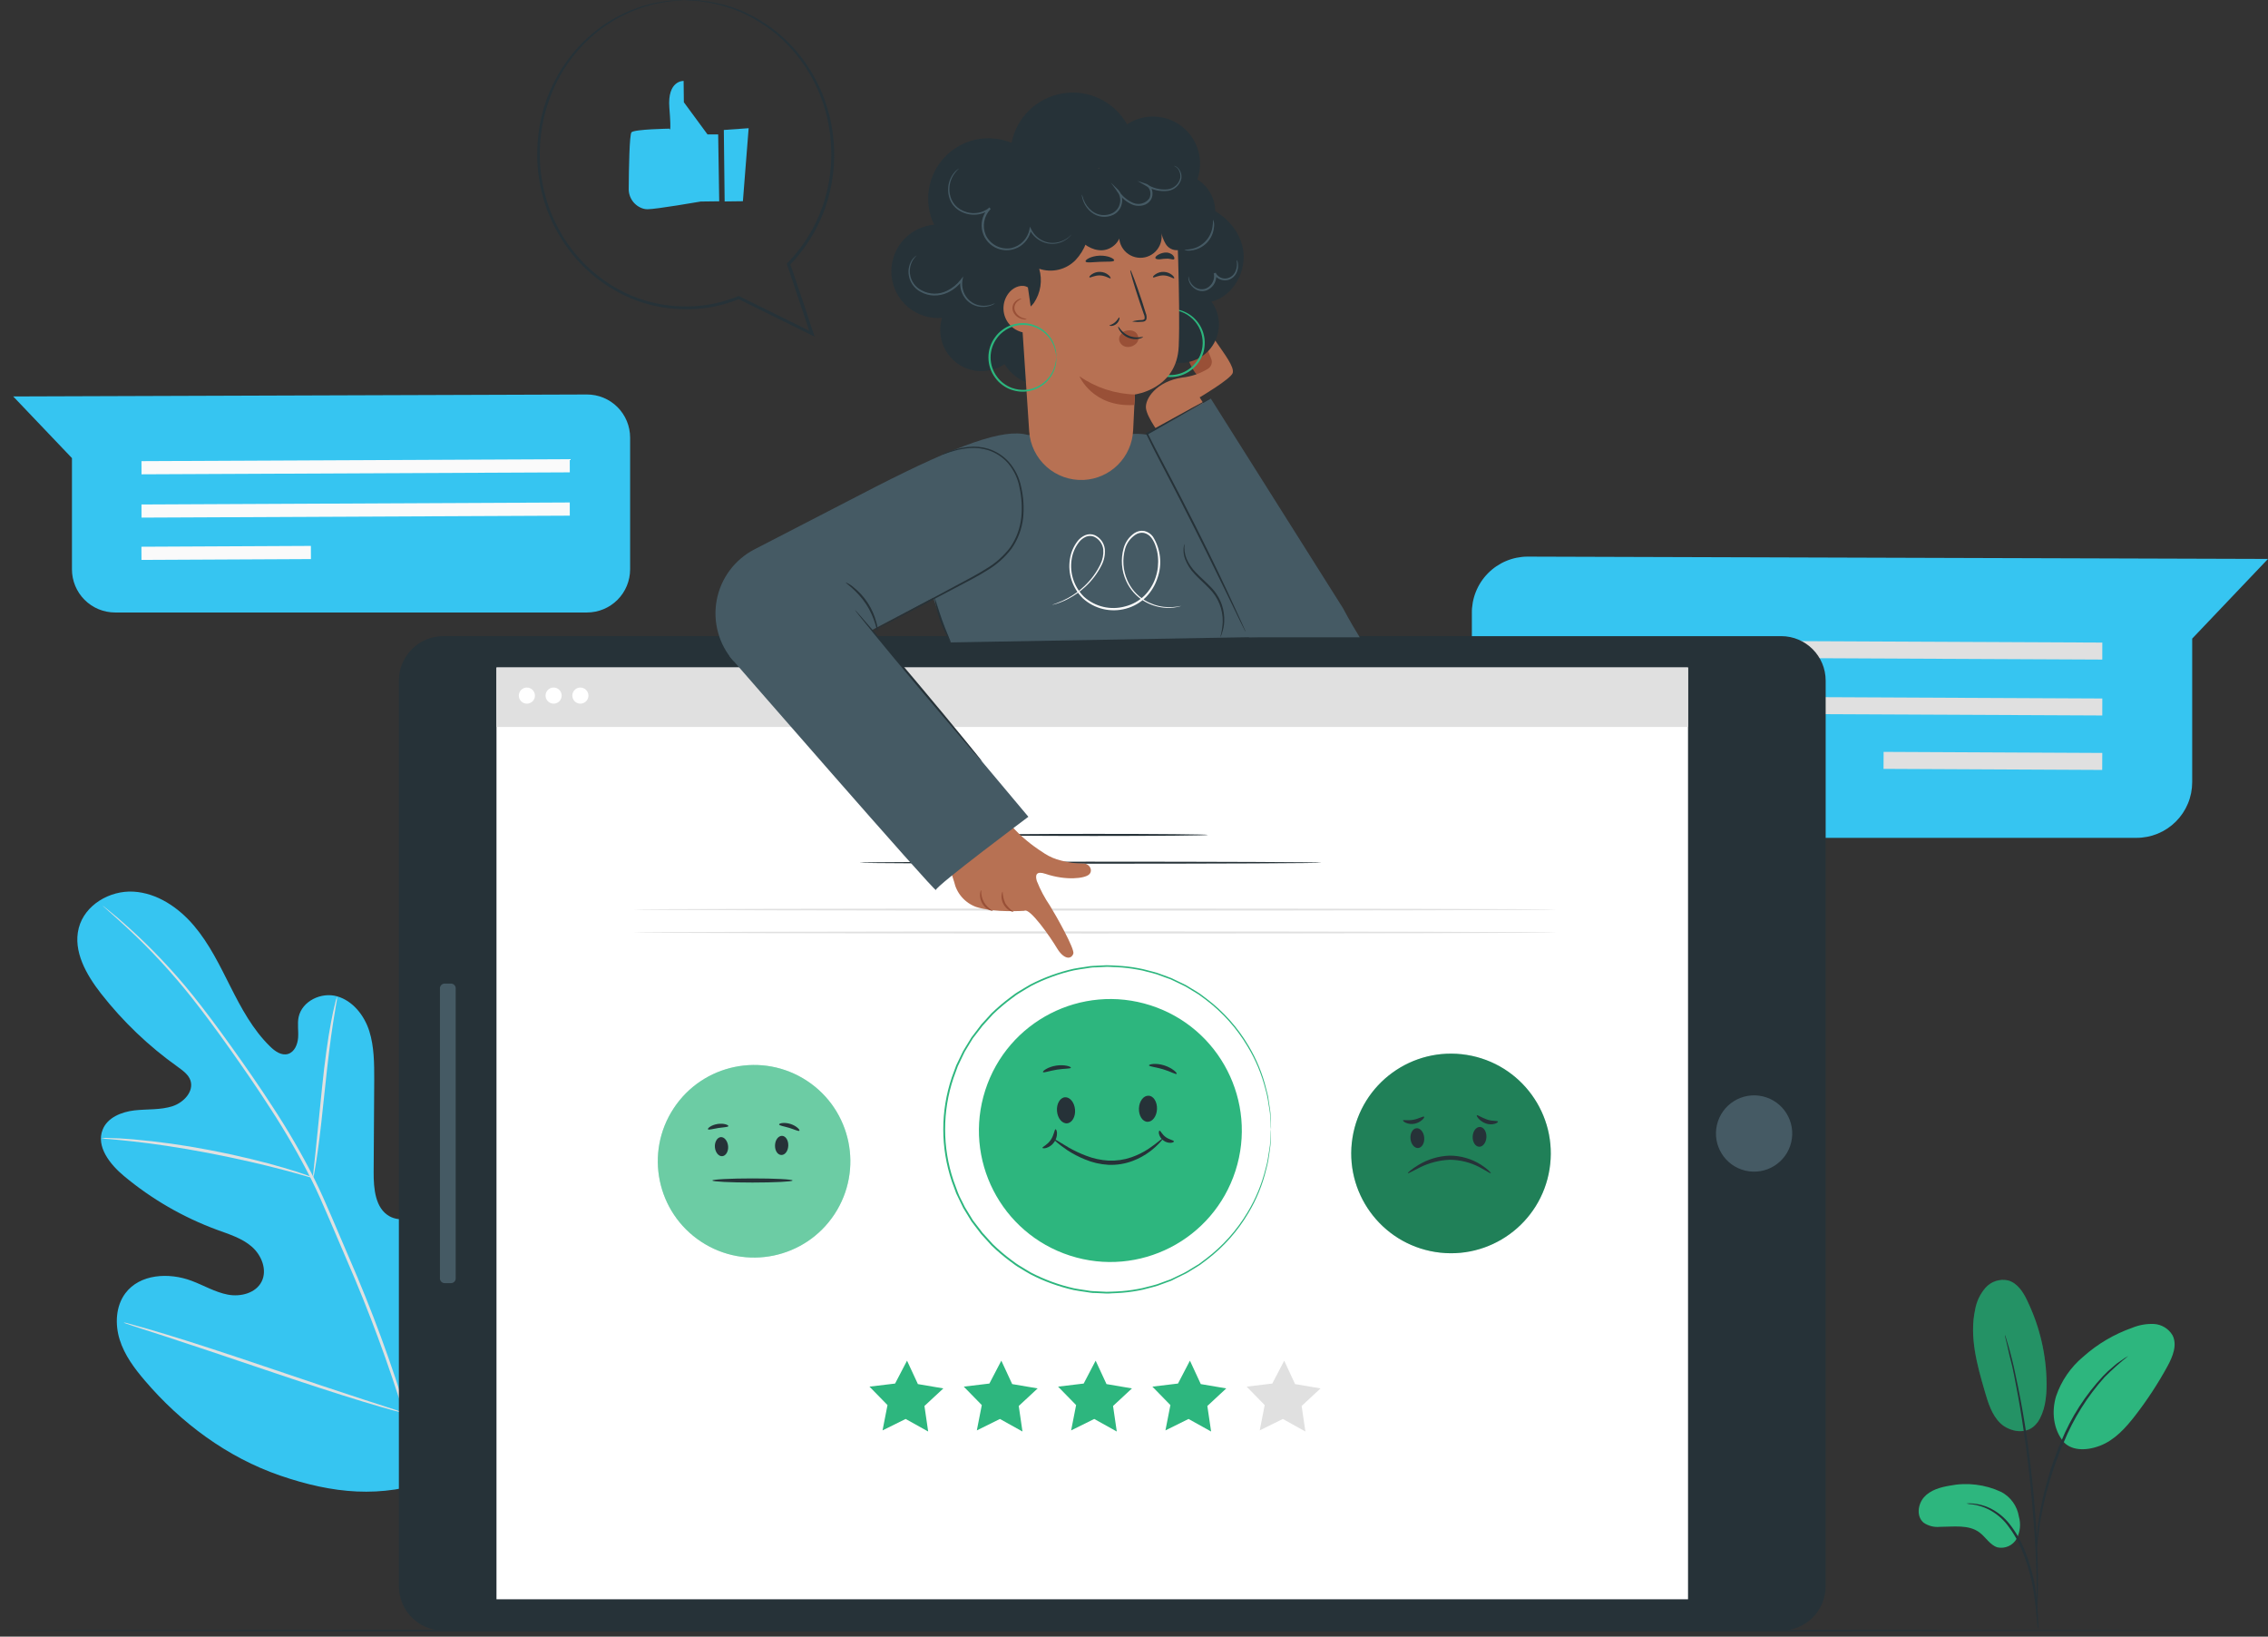 <svg width="280" height="202" viewBox="0 0 280 202" fill="none" xmlns="http://www.w3.org/2000/svg">
<rect x="0" y="0" width="280" height="202" fill="#333333" stroke="none"/>
<path d="M181.711 75.72V96.688C181.743 98.487 182.481 100.201 183.767 101.46C185.054 102.719 186.784 103.42 188.583 103.412H263.755C264.658 103.414 265.553 103.238 266.388 102.894C267.223 102.549 267.982 102.044 268.622 101.406C269.261 100.768 269.769 100.011 270.115 99.177C270.462 98.343 270.64 97.448 270.641 96.545V78.821L280 68.986L188.593 68.701C187.678 68.704 186.774 68.889 185.931 69.244C185.088 69.6 184.325 70.119 183.685 70.772C183.045 71.425 182.54 72.199 182.202 73.048C181.863 73.898 181.696 74.806 181.711 75.72Z" fill="#36C5F1"/>
<path d="M259.541 81.408L191.303 81.089L191.313 78.992L259.546 79.311L259.541 81.408Z" fill="#E0E0E0"/>
<path d="M259.541 88.308L191.303 87.99L191.313 85.892L259.546 86.211L259.541 88.308Z" fill="#E0E0E0"/>
<path d="M232.544 92.801L232.534 94.898L259.531 95.03L259.542 92.933L232.544 92.801Z" fill="#E0E0E0"/>
<path d="M53.534 182.612C64.049 175.264 66.431 161.63 66.018 149.37C65.946 147.325 66.17 145.166 65.2 143.373C64.23 141.581 61.956 140.349 60.121 141.214C58.604 141.928 57.943 143.697 57.091 145.157C55.956 147.107 54.293 148.696 52.293 149.741C50.99 150.416 49.378 150.83 48.094 150.122C46.325 149.147 46.12 146.707 46.13 144.672L46.201 133.296C46.201 131.261 46.201 129.183 45.588 127.252C44.974 125.321 43.557 123.528 41.621 122.972C39.686 122.415 37.294 123.543 36.866 125.535C36.695 126.363 36.866 127.223 36.804 128.07C36.742 128.916 36.357 129.848 35.553 130.086C34.75 130.324 33.927 129.749 33.318 129.135C31.216 127.081 29.794 124.437 28.463 121.802C27.131 119.167 25.838 116.476 23.931 114.236C22.024 111.996 19.389 110.217 16.474 110.051C13.559 109.884 10.453 111.687 9.721 114.55C8.989 117.413 10.672 120.328 12.474 122.634C15.175 126.086 18.361 129.13 21.933 131.67C22.575 132.145 23.27 132.621 23.517 133.368C23.954 134.728 22.67 136.074 21.334 136.521C19.817 137.025 18.167 136.868 16.578 137.053C14.99 137.239 13.25 137.942 12.674 139.431C11.837 141.509 13.578 143.711 15.29 145.138C18.719 148 22.615 150.252 26.808 151.796C28.301 152.342 29.88 152.823 31.088 153.874C32.296 154.925 33.023 156.756 32.296 158.187C31.568 159.618 29.694 160.089 28.125 159.79C26.556 159.49 25.158 158.648 23.66 158.087C20.863 157.031 17.254 157.222 15.461 159.642C14.286 161.231 14.182 163.447 14.776 165.349C15.371 167.251 16.578 168.873 17.863 170.376C22.342 175.635 28.082 179.887 34.569 182.117C41.056 184.348 47.067 184.971 53.515 182.621" fill="#36C5F1"/>
<path d="M53.691 191.695C53.121 186.012 52.006 180.397 50.362 174.927C48.329 168.249 45.912 161.695 43.124 155.296C42.398 153.587 41.678 151.903 40.965 150.245C40.251 148.59 39.538 146.949 38.753 145.385C37.23 142.388 35.543 139.478 33.698 136.668C31.953 133.971 30.203 131.475 28.543 129.154C26.883 126.833 25.295 124.708 23.788 122.824C21.386 119.844 18.751 117.059 15.908 114.497C14.904 113.589 14.1 112.909 13.53 112.457L12.888 111.939C12.82 111.878 12.747 111.824 12.669 111.777C12.729 111.846 12.794 111.909 12.864 111.967L13.468 112.509C14.001 112.985 14.79 113.675 15.774 114.597C18.573 117.195 21.172 119.999 23.55 122.986C25.062 124.888 26.636 127.005 28.282 129.33C29.927 131.655 31.668 134.152 33.399 136.849C35.23 139.654 36.907 142.558 38.42 145.547C39.205 147.102 39.904 148.728 40.618 150.388L42.777 155.433C45.558 161.821 47.979 168.359 50.029 175.017C51.679 180.464 52.815 186.054 53.42 191.714" fill="#E0E0E0"/>
<path d="M38.649 145.371C38.749 145.091 38.816 144.8 38.848 144.505C38.958 143.944 39.081 143.121 39.224 142.127C39.514 140.101 39.814 137.291 40.137 134.19C40.461 131.09 40.798 128.288 41.117 126.272C41.274 125.264 41.407 124.451 41.507 123.894C41.578 123.606 41.616 123.311 41.621 123.015C41.505 123.288 41.418 123.573 41.364 123.866C41.221 124.417 41.045 125.231 40.855 126.244C40.47 128.255 40.085 131.061 39.766 134.171L38.962 142.113C38.863 143.064 38.772 143.873 38.706 144.519C38.658 144.8 38.638 145.086 38.649 145.371Z" fill="#E0E0E0"/>
<path d="M12.488 140.472C12.83 140.549 13.179 140.591 13.53 140.596C14.2 140.658 15.175 140.739 16.383 140.877C18.761 141.138 22.09 141.609 25.695 142.303C29.299 142.998 32.557 143.754 34.887 144.372C36.052 144.676 36.994 144.943 37.645 145.128C37.977 145.241 38.317 145.324 38.663 145.375C38.359 145.217 38.04 145.086 37.712 144.986C37.07 144.762 36.143 144.453 34.977 144.115C32.661 143.43 29.413 142.622 25.785 141.932C22.693 141.336 19.572 140.899 16.435 140.625C15.232 140.52 14.253 140.477 13.582 140.468C13.218 140.434 12.852 140.435 12.488 140.472Z" fill="#E0E0E0"/>
<path d="M50.048 174.446C50.12 174.348 50.179 174.241 50.224 174.128C50.348 173.871 50.495 173.557 50.671 173.177C51.056 172.349 51.584 171.146 52.212 169.643C53.477 166.647 55.089 162.453 56.806 157.802C58.523 153.151 60.097 148.942 61.295 145.913L62.722 142.341C62.874 141.951 62.998 141.628 63.102 141.39C63.158 141.28 63.195 141.161 63.212 141.038C63.14 141.138 63.081 141.247 63.036 141.362C62.912 141.614 62.765 141.928 62.589 142.313C62.204 143.14 61.676 144.343 61.048 145.846C59.783 148.842 58.171 153.037 56.454 157.692C54.737 162.348 53.163 166.547 51.965 169.581C51.375 171.051 50.895 172.259 50.538 173.153C50.386 173.543 50.262 173.866 50.158 174.128C50.106 174.228 50.069 174.335 50.048 174.446Z" fill="#E0E0E0"/>
<path d="M15.265 163.242C15.375 163.301 15.492 163.348 15.612 163.38L16.62 163.723L20.344 164.926C23.488 165.948 27.81 167.403 32.59 169.02C37.369 170.637 41.711 172.059 44.878 173.015C46.457 173.491 47.732 173.866 48.635 174.104L49.667 174.375C49.786 174.413 49.909 174.436 50.033 174.446C49.924 174.384 49.807 174.336 49.686 174.304L48.678 173.966L44.954 172.758C41.811 171.74 37.483 170.28 32.709 168.664C27.934 167.047 23.587 165.625 20.42 164.669C18.841 164.193 17.567 163.818 16.663 163.58L15.646 163.299C15.523 163.261 15.394 163.241 15.265 163.242Z" fill="#E0E0E0"/>
<path d="M77.792 54.02V70.27C77.792 71.682 77.231 73.036 76.233 74.035C75.236 75.034 73.882 75.595 72.47 75.597H14.205C12.793 75.595 11.439 75.034 10.441 74.035C9.444 73.036 8.883 71.682 8.883 70.27V56.541L1.631 48.932L72.456 48.69C73.157 48.688 73.851 48.824 74.499 49.091C75.147 49.358 75.736 49.751 76.231 50.246C76.727 50.742 77.12 51.33 77.388 51.978C77.656 52.626 77.793 53.32 77.792 54.02Z" fill="#36C5F1"/>
<path d="M17.473 58.543L70.345 58.3L70.341 56.674L17.468 56.917L17.473 58.543Z" fill="#FAFAFA"/>
<path d="M17.473 63.888L70.345 63.646L70.341 62.019L17.468 62.267L17.473 63.888Z" fill="#FAFAFA"/>
<path d="M38.38 67.379L17.46 67.481L17.468 69.107L38.388 69.005L38.38 67.379Z" fill="#FAFAFA"/>
<path d="M49.244 84.009L49.244 195.766C49.244 198.799 51.703 201.259 54.736 201.259H219.898C222.932 201.259 225.391 198.799 225.391 195.766V84.009C225.391 80.976 222.932 78.517 219.898 78.517L54.736 78.517C51.703 78.517 49.244 80.976 49.244 84.009Z" fill="#263238"/>
<path d="M61.294 82.388L61.294 197.392H208.399V82.388L61.294 82.388Z" fill="white"/>
<path d="M221.138 140.982C221.733 138.451 220.164 135.916 217.633 135.321C215.101 134.726 212.567 136.296 211.972 138.827C211.377 141.358 212.946 143.892 215.478 144.487C218.009 145.082 220.543 143.513 221.138 140.982Z" fill="#455A64"/>
<path d="M54.314 121.983V157.792C54.314 158.113 54.574 158.372 54.894 158.372H55.679C55.999 158.372 56.259 158.113 56.259 157.792V121.983C56.259 121.662 55.999 121.402 55.679 121.402H54.894C54.574 121.402 54.314 121.662 54.314 121.983Z" fill="#455A64"/>
<path d="M103.024 149.865C106.632 144.382 105.112 137.012 99.63 133.404C94.147 129.796 86.777 131.315 83.169 136.798C79.561 142.28 81.08 149.65 86.563 153.258C92.046 156.867 99.415 155.347 103.024 149.865Z" fill="#2DB67E"/>
<path opacity="0.3" d="M103.024 149.865C106.632 144.382 105.112 137.012 99.63 133.404C94.147 129.796 86.777 131.315 83.169 136.798C79.561 142.28 81.08 149.65 86.563 153.258C92.046 156.867 99.415 155.347 103.024 149.865Z" fill="white"/>
<path d="M88.977 140.349C89.424 140.311 89.833 140.824 89.89 141.462C89.948 142.099 89.619 142.665 89.168 142.703C88.716 142.741 88.312 142.227 88.259 141.595C88.207 140.962 88.545 140.387 88.977 140.349Z" fill="#263238"/>
<path d="M96.548 140.192C96.101 140.192 95.711 140.667 95.682 141.343C95.654 142.018 96.001 142.536 96.453 142.555C96.904 142.574 97.294 142.08 97.318 141.409C97.342 140.739 97 140.211 96.548 140.192Z" fill="#263238"/>
<path d="M97.846 145.704C97.846 145.841 95.629 145.956 92.9 145.956C90.17 145.956 87.949 145.841 87.949 145.704C87.949 145.566 90.165 145.447 92.9 145.447C95.634 145.447 97.846 145.556 97.846 145.704Z" fill="#263238"/>
<path d="M89.927 138.984C89.899 139.127 89.333 139.122 88.672 139.226C88.011 139.331 87.474 139.502 87.402 139.379C87.331 139.255 87.83 138.846 88.596 138.727C89.362 138.608 89.927 138.851 89.927 138.984Z" fill="#263238"/>
<path d="M98.692 139.559C98.607 139.674 98.093 139.407 97.432 139.207C96.771 139.008 96.201 138.936 96.186 138.789C96.172 138.642 96.819 138.485 97.58 138.722C98.341 138.96 98.783 139.46 98.692 139.559Z" fill="#263238"/>
<path d="M191.301 144.302C192.371 137.584 187.792 131.271 181.075 130.201C174.357 129.131 168.044 133.709 166.974 140.427C165.904 147.145 170.482 153.458 177.2 154.528C183.918 155.598 190.231 151.02 191.301 144.302Z" fill="#2DB67E"/>
<path opacity="0.3" d="M191.301 144.302C192.371 137.584 187.792 131.271 181.075 130.201C174.357 129.131 168.044 133.709 166.974 140.427C165.904 147.145 170.482 153.458 177.2 154.528C183.918 155.598 190.231 151.02 191.301 144.302Z" fill="black"/>
<path d="M174.877 139.255C175.353 139.217 175.771 139.731 175.828 140.406C175.885 141.081 175.552 141.657 175.086 141.695C174.62 141.733 174.192 141.219 174.135 140.544C174.078 139.869 174.411 139.293 174.877 139.255Z" fill="#263238"/>
<path d="M182.709 139.093C182.234 139.093 181.839 139.607 181.811 140.282C181.782 140.958 182.144 141.519 182.61 141.538C183.076 141.557 183.48 141.024 183.508 140.349C183.537 139.674 183.18 139.112 182.709 139.093Z" fill="#263238"/>
<path d="M184.055 144.8C184.003 144.867 183.49 144.5 182.629 144.049C181.497 143.458 180.239 143.148 178.962 143.145C177.684 143.202 176.432 143.526 175.286 144.096C174.392 144.534 173.859 144.867 173.817 144.8C173.774 144.733 174.24 144.324 175.12 143.782C176.279 143.081 177.598 142.687 178.953 142.636C180.315 142.633 181.65 143.013 182.805 143.735C183.656 144.277 184.089 144.753 184.055 144.8Z" fill="#263238"/>
<path d="M175.819 137.838C175.862 137.89 175.781 138.047 175.576 138.223C175.308 138.465 174.98 138.629 174.625 138.699C174.265 138.767 173.892 138.726 173.555 138.58C173.303 138.466 173.189 138.332 173.218 138.271C173.246 138.209 173.86 138.332 174.535 138.199C175.21 138.066 175.729 137.724 175.819 137.838Z" fill="#263238"/>
<path d="M184.935 138.437C184.935 138.499 184.821 138.618 184.545 138.703C184.182 138.806 183.797 138.793 183.442 138.665C183.093 138.543 182.781 138.335 182.533 138.061C182.353 137.852 182.286 137.686 182.334 137.638C182.381 137.59 182.938 137.952 183.603 138.185C184.269 138.418 184.887 138.294 184.935 138.437Z" fill="#263238"/>
<path d="M155.521 176.548L158.375 175.136L161.161 176.686L160.695 173.533L163.03 171.365L159.887 170.832L158.546 167.941L157.072 170.766L153.909 171.146L156.135 173.424L155.521 176.548Z" fill="#E0E0E0"/>
<path d="M143.881 176.548L146.734 175.136L149.521 176.686L149.055 173.533L151.39 171.365L148.246 170.832L146.905 167.941L145.431 170.766L142.269 171.146L144.494 173.424L143.881 176.548Z" fill="#2DB67E"/>
<path d="M132.239 176.548L135.092 175.136L137.874 176.686L137.413 173.533L139.748 171.365L136.605 170.832L135.264 167.941L133.789 170.766L130.627 171.146L132.853 173.424L132.239 176.548Z" fill="#2DB67E"/>
<path d="M120.597 176.548L123.45 175.136L126.232 176.686L125.771 173.533L128.106 171.365L124.962 170.832L123.621 167.941L122.147 170.766L118.984 171.146L121.21 173.424L120.597 176.548Z" fill="#2DB67E"/>
<path d="M108.955 176.548L111.808 175.136L114.59 176.686L114.129 173.533L116.464 171.365L113.321 170.832L111.979 167.941L110.505 170.766L107.343 171.146L109.568 173.424L108.955 176.548Z" fill="#2DB67E"/>
<path d="M163.165 106.475C163.165 106.546 150.391 106.603 134.631 106.603C118.871 106.603 106.098 106.546 106.098 106.475C106.098 106.403 118.866 106.351 134.631 106.351C150.396 106.351 163.165 106.408 163.165 106.475Z" fill="#263238"/>
<path d="M149.135 103.051C149.135 103.122 142.829 103.179 135.049 103.179C127.269 103.179 120.958 103.122 120.958 103.051C120.958 102.979 127.264 102.922 135.049 102.922C142.834 102.922 149.135 102.979 149.135 103.051Z" fill="#263238"/>
<path d="M152.527 144.511C155.275 135.982 150.589 126.839 142.059 124.091C133.53 121.342 124.387 126.029 121.639 134.559C118.89 143.088 123.577 152.231 132.106 154.979C140.636 157.728 149.778 153.041 152.527 144.511Z" fill="#2DB67E"/>
<path d="M131.473 135.432C132.086 135.384 132.643 136.059 132.719 136.949C132.795 137.838 132.352 138.594 131.739 138.646C131.125 138.699 130.564 138.019 130.493 137.134C130.422 136.25 130.859 135.484 131.473 135.432Z" fill="#263238"/>
<path d="M141.788 135.241C141.175 135.213 140.642 135.917 140.609 136.806C140.576 137.695 141.042 138.437 141.655 138.461C142.269 138.485 142.801 137.786 142.839 136.896C142.878 136.007 142.407 135.241 141.788 135.241Z" fill="#263238"/>
<path d="M143.556 140.544C143.585 140.572 143.452 140.739 143.19 141.019C142.818 141.421 142.41 141.788 141.973 142.118C141.317 142.609 140.595 143.004 139.828 143.292C138.878 143.649 137.865 143.811 136.851 143.768C135.844 143.714 134.855 143.486 133.926 143.093C133.173 142.788 132.452 142.411 131.772 141.966C130.621 141.195 130.012 140.596 130.046 140.539C130.079 140.482 130.788 140.967 131.948 141.642C132.632 142.032 133.346 142.367 134.083 142.646C134.973 142.992 135.912 143.196 136.865 143.25C137.814 143.29 138.763 143.153 139.662 142.845C140.4 142.589 141.104 142.244 141.759 141.818C142.31 141.438 142.757 141.119 143.048 140.867C143.338 140.615 143.533 140.52 143.556 140.544Z" fill="#263238"/>
<path d="M132.205 131.784C132.177 131.927 131.402 131.874 130.479 132.022C129.557 132.169 128.834 132.45 128.762 132.321C128.691 132.193 129.376 131.679 130.403 131.522C131.43 131.366 132.253 131.651 132.205 131.784Z" fill="#263238"/>
<path d="M145.269 132.54C145.179 132.654 144.494 132.245 143.571 131.969C142.649 131.694 141.854 131.637 141.85 131.494C141.845 131.351 142.701 131.171 143.723 131.494C144.746 131.817 145.359 132.44 145.269 132.54Z" fill="#263238"/>
<path d="M130.313 139.379C130.374 139.379 130.479 139.536 130.493 139.854C130.501 140.257 130.377 140.651 130.141 140.977C129.911 141.31 129.576 141.557 129.19 141.68C128.895 141.766 128.715 141.723 128.691 141.68C128.691 141.538 129.29 141.328 129.718 140.701C130.146 140.073 130.17 139.402 130.313 139.379Z" fill="#263238"/>
<path d="M144.931 140.872C144.931 140.934 144.808 141.034 144.556 141.053C144.224 141.068 143.898 140.967 143.633 140.767C143.362 140.572 143.169 140.287 143.086 139.964C143.034 139.716 143.086 139.559 143.153 139.555C143.296 139.555 143.457 140.03 143.933 140.358C144.408 140.686 144.898 140.729 144.931 140.872Z" fill="#263238"/>
<path d="M156.91 139.379C156.91 139.379 156.91 139.269 156.882 139.05L156.82 138.099C156.82 137.89 156.796 137.652 156.782 137.396C156.768 137.139 156.696 136.858 156.654 136.554C156.611 136.249 156.554 135.921 156.497 135.574C156.428 135.202 156.341 134.834 156.235 134.471C155.764 132.586 155.01 130.784 154 129.126C152.681 126.913 150.949 124.976 148.897 123.419L148.027 122.777C147.723 122.577 147.404 122.392 147.076 122.197C146.748 122.002 146.443 121.788 146.096 121.631L145.055 121.131L144.527 120.879L143.97 120.68L142.839 120.266C142.458 120.137 142.054 120.057 141.659 119.952C141.261 119.833 140.856 119.741 140.446 119.676C139.609 119.52 138.762 119.421 137.912 119.381C137.479 119.381 137.041 119.324 136.604 119.334L135.277 119.4C135.054 119.4 134.83 119.4 134.607 119.443L133.936 119.548C133.494 119.619 133.037 119.671 132.59 119.767C131.682 119.967 130.789 120.229 129.918 120.551C129.021 120.874 128.147 121.257 127.302 121.697C126.879 121.93 126.475 122.197 126.056 122.444C125.852 122.577 125.633 122.686 125.438 122.834L124.848 123.276C124.049 123.87 123.29 124.515 122.575 125.207L121.557 126.329L121.3 126.615L121.067 126.919L120.592 127.532L120.116 128.146L119.712 128.807L119.308 129.473L119.108 129.806L118.937 130.153L118.257 131.579L117.715 133.063C116.336 137.165 116.336 141.606 117.715 145.708C117.9 146.184 118.081 146.697 118.262 147.192C118.442 147.687 118.713 148.143 118.942 148.619L119.113 148.971L119.313 149.304L119.717 149.965L120.121 150.626L120.597 151.244L121.072 151.857L121.3 152.162L121.557 152.442L122.575 153.565C123.29 154.259 124.049 154.905 124.848 155.5L125.443 155.938C125.638 156.09 125.856 156.199 126.061 156.332C126.479 156.58 126.883 156.846 127.307 157.079C128.98 157.945 130.757 158.594 132.595 159.01C133.042 159.105 133.499 159.157 133.946 159.228L134.611 159.333C134.835 159.362 135.058 159.362 135.282 159.376L136.609 159.442C137.046 159.442 137.484 159.409 137.916 159.395C138.767 159.355 139.614 159.257 140.451 159.1C140.861 159.033 141.266 158.941 141.664 158.824C142.063 158.72 142.463 158.634 142.848 158.51L143.975 158.097L144.532 157.897L145.059 157.645L146.101 157.146C146.437 156.974 146.764 156.785 147.081 156.58C147.399 156.385 147.723 156.199 148.032 155.999L148.897 155.353C150.95 153.796 152.685 151.859 154.005 149.646C155.015 147.979 155.767 146.169 156.235 144.277C156.341 143.915 156.428 143.549 156.497 143.178C156.554 142.831 156.606 142.503 156.654 142.199C156.701 141.894 156.753 141.614 156.782 141.357C156.81 141.1 156.81 140.881 156.82 140.653C156.849 140.239 156.868 139.921 156.882 139.702C156.896 139.483 156.91 139.374 156.91 139.374C156.91 139.374 156.91 139.483 156.91 139.702C156.91 139.921 156.887 140.244 156.872 140.653C156.872 140.867 156.872 141.129 156.844 141.362C156.815 141.595 156.768 141.904 156.73 142.208C156.692 142.513 156.635 142.845 156.582 143.197C156.517 143.569 156.433 143.937 156.33 144.301C155.878 146.205 155.135 148.029 154.128 149.708C152.811 151.941 151.073 153.899 149.011 155.472L148.136 156.128C147.832 156.332 147.509 156.518 147.185 156.718C146.862 156.917 146.548 157.131 146.196 157.288L145.15 157.797L144.617 158.068L144.056 158.273L142.919 158.691C142.529 158.824 142.125 158.905 141.726 159.014C141.323 159.134 140.913 159.229 140.499 159.3C139.652 159.458 138.796 159.558 137.935 159.599C137.503 159.599 137.06 159.661 136.618 159.656L135.277 159.59C135.049 159.59 134.802 159.59 134.597 159.547L133.922 159.442C133.47 159.371 133.009 159.319 132.557 159.224C131.639 159.019 130.735 158.755 129.851 158.434C128.945 158.109 128.061 157.723 127.207 157.279C126.774 157.046 126.365 156.775 125.942 156.523C125.725 156.403 125.516 156.271 125.314 156.128L124.715 155.681C123.905 155.083 123.136 154.431 122.413 153.731L121.381 152.594L121.12 152.309L120.887 152L120.411 151.382L119.936 150.754L119.527 150.088L119.118 149.418L118.913 149.08L118.742 148.723L118.052 147.297C117.867 146.797 117.686 146.293 117.501 145.794C116.106 141.641 116.106 137.145 117.501 132.992L118.052 131.489L118.742 130.062L118.918 129.706L119.122 129.368L119.531 128.698L119.94 128.032L120.416 127.409L120.891 126.786L121.124 126.477L121.381 126.191C121.728 125.816 122.071 125.435 122.413 125.06C123.138 124.359 123.906 123.706 124.715 123.105L125.314 122.658C125.514 122.511 125.733 122.396 125.942 122.263C126.365 122.016 126.779 121.745 127.207 121.512C128.061 121.068 128.945 120.682 129.851 120.356C130.735 120.035 131.639 119.771 132.557 119.567C133.009 119.472 133.47 119.419 133.922 119.348L134.597 119.243C134.821 119.215 135.049 119.215 135.272 119.201L136.613 119.134C137.06 119.134 137.498 119.172 137.935 119.191C138.796 119.232 139.652 119.332 140.499 119.491C140.912 119.562 141.322 119.656 141.726 119.771C142.125 119.885 142.529 119.966 142.915 120.095L144.056 120.513L144.617 120.722L145.15 120.979L146.201 121.483C146.553 121.645 146.862 121.873 147.185 122.059C147.509 122.244 147.832 122.444 148.136 122.648L149.011 123.305C151.072 124.875 152.81 126.829 154.128 129.059C155.135 130.733 155.879 132.552 156.335 134.452C156.421 134.847 156.549 135.208 156.587 135.56C156.625 135.912 156.687 136.24 156.734 136.549C156.782 136.858 156.825 137.134 156.849 137.396C156.872 137.657 156.849 137.871 156.877 138.099C156.877 138.518 156.906 138.836 156.915 139.05C156.925 139.264 156.91 139.379 156.91 139.379Z" fill="#2DB67E"/>
<path d="M208.399 82.388H61.294V89.725H208.399V82.388Z" fill="#E0E0E0"/>
<path d="M66.041 85.855C66.041 86.051 65.982 86.243 65.873 86.407C65.764 86.57 65.609 86.698 65.427 86.773C65.245 86.848 65.046 86.868 64.853 86.829C64.66 86.791 64.483 86.696 64.344 86.557C64.205 86.418 64.11 86.241 64.072 86.048C64.034 85.856 64.053 85.656 64.128 85.474C64.204 85.293 64.331 85.137 64.495 85.028C64.658 84.919 64.85 84.861 65.047 84.861C65.31 84.861 65.563 84.965 65.749 85.152C65.936 85.338 66.041 85.591 66.041 85.855Z" fill="white"/>
<path d="M69.341 85.855C69.341 86.051 69.283 86.243 69.174 86.407C69.065 86.57 68.909 86.698 68.728 86.773C68.546 86.848 68.346 86.868 68.153 86.829C67.961 86.791 67.784 86.696 67.645 86.557C67.506 86.418 67.411 86.241 67.373 86.048C67.334 85.856 67.354 85.656 67.429 85.474C67.504 85.293 67.632 85.137 67.795 85.028C67.959 84.919 68.151 84.861 68.347 84.861C68.611 84.861 68.864 84.965 69.05 85.152C69.237 85.338 69.341 85.591 69.341 85.855Z" fill="white"/>
<path d="M72.647 85.855C72.647 86.051 72.588 86.243 72.479 86.407C72.37 86.57 72.215 86.698 72.033 86.773C71.851 86.848 71.651 86.868 71.459 86.829C71.266 86.791 71.089 86.696 70.95 86.557C70.811 86.418 70.716 86.241 70.678 86.048C70.639 85.856 70.659 85.656 70.734 85.474C70.81 85.293 70.937 85.137 71.1 85.028C71.264 84.919 71.456 84.861 71.653 84.861C71.916 84.862 72.168 84.967 72.354 85.153C72.54 85.339 72.645 85.591 72.647 85.855Z" fill="white"/>
<path d="M192.173 112.262C192.173 112.334 166.65 112.391 135.168 112.391C103.686 112.391 78.158 112.334 78.158 112.262C78.158 112.191 103.681 112.139 135.168 112.139C166.655 112.139 192.173 112.196 192.173 112.262Z" fill="#E0E0E0"/>
<path d="M192.173 115.092C192.173 115.158 166.65 115.215 135.168 115.215C103.686 115.215 78.158 115.158 78.158 115.092C78.158 115.025 103.681 114.963 135.168 114.963C166.655 114.963 192.173 115.02 192.173 115.092Z" fill="#E0E0E0"/>
<path d="M117.368 79.292C117.368 79.292 116.365 77.014 116.175 76.514C115.666 75.15 112.37 66.004 113.164 64.625C116.812 58.22 119.642 53.688 126.837 53.688L139.548 53.602C139.548 53.602 151.59 51.148 160.078 78.54L117.368 79.292Z" fill="#455A64"/>
<path d="M90.557 81.584L107.201 77.998L126.766 67.712L126.837 53.669C123.903 52.86 118.277 54.895 108.171 60.046L93.148 67.802C91.945 68.422 90.9 69.309 90.091 70.394C89.283 71.479 88.733 72.734 88.483 74.064C88.233 75.394 88.29 76.764 88.649 78.069C89.008 79.374 89.661 80.579 90.557 81.593V81.584Z" fill="#455A64"/>
<path d="M128.011 108.767C127.768 107.977 127.935 107.469 129.086 107.859C131.625 108.71 133.894 108.429 134.445 107.939C134.997 107.45 134.493 106.513 133.665 106.584C132.762 106.581 131.863 106.457 130.993 106.213C130.286 106.045 129.613 105.761 129 105.371C128.467 105.034 128.011 104.715 127.607 104.42C127.607 104.42 125.262 102.727 124.53 101.367L116.498 104.805L117.791 108.829C117.945 109.534 118.274 110.189 118.749 110.733C119.224 111.277 119.828 111.692 120.507 111.939C122.803 112.686 126.456 112.414 126.456 112.414C127.126 111.977 129.709 115.715 130.493 117.032C131.278 118.349 132.205 118.516 132.51 117.712C132.714 117.161 130.417 113.066 129.618 111.777C128.973 110.833 128.434 109.82 128.011 108.757" fill="#B77153"/>
<path d="M122.57 112.415C122.57 112.443 122.37 112.415 122.094 112.3C121.738 112.119 121.444 111.834 121.253 111.483C121.056 111.134 120.965 110.736 120.991 110.336C121.02 110.032 121.115 109.861 121.143 109.861C121.108 110.377 121.224 110.893 121.477 111.344C121.731 111.795 122.111 112.162 122.57 112.4V112.415Z" fill="#995037"/>
<path d="M125.12 112.533C125.12 112.562 124.929 112.533 124.673 112.405C124.339 112.218 124.067 111.939 123.888 111.601C123.704 111.266 123.618 110.885 123.641 110.503C123.669 110.213 123.75 110.027 123.783 110.06C123.798 110.553 123.909 111.038 124.111 111.487C124.378 111.897 124.72 112.252 125.12 112.533Z" fill="#995037"/>
<path d="M90.081 81.028C90.081 81.028 115.58 110.332 115.547 109.846C115.513 109.361 126.96 100.811 126.96 100.811L101.979 71.041L90.081 81.028Z" fill="#455A64"/>
<path d="M105.545 75.283C105.545 75.283 105.612 75.335 105.726 75.454L106.201 75.987L107.913 77.965C109.34 79.639 111.323 81.969 113.492 84.551C115.66 87.134 117.615 89.483 119.018 91.209L120.668 93.24L121.11 93.801C121.205 93.929 121.257 94.001 121.248 94.005C121.182 93.956 121.123 93.899 121.072 93.834L120.596 93.302C120.164 92.826 119.588 92.136 118.884 91.323C117.458 89.649 115.47 87.319 113.301 84.737C111.133 82.155 109.183 79.805 107.775 78.079L106.125 76.048C105.949 75.825 105.802 75.639 105.688 75.487C105.632 75.425 105.584 75.356 105.545 75.283Z" fill="#263238"/>
<path d="M150.652 78.65C150.824 78.029 150.926 77.391 150.956 76.747C150.972 75.985 150.833 75.228 150.547 74.522C150.261 73.815 149.834 73.175 149.292 72.639C148.674 71.987 148.008 71.426 147.471 70.836C146.978 70.323 146.591 69.719 146.329 69.058C146.15 68.605 146.078 68.116 146.12 67.631C146.13 67.454 146.175 67.281 146.253 67.122C146.168 67.751 146.252 68.391 146.496 68.977C146.774 69.603 147.162 70.175 147.642 70.665C148.174 71.231 148.84 71.783 149.473 72.448C150.09 73.068 150.56 73.819 150.847 74.645C151.075 75.318 151.173 76.028 151.137 76.738C151.115 77.215 151.024 77.686 150.866 78.136C150.824 78.318 150.751 78.492 150.652 78.65Z" fill="#263238"/>
<path d="M116.26 56.108C116.26 56.108 116.389 56.042 116.631 55.932C116.874 55.823 117.249 55.685 117.734 55.533C118.33 55.35 118.941 55.225 119.561 55.162C120.389 55.072 121.226 55.15 122.024 55.39C122.991 55.697 123.859 56.255 124.54 57.007C125.314 57.886 125.842 58.954 126.071 60.103C126.358 61.349 126.44 62.635 126.314 63.907C126.162 65.275 125.672 66.582 124.887 67.712C124.058 68.805 123.022 69.724 121.839 70.418C120.721 71.122 119.599 71.692 118.533 72.254L112.869 75.231L109.065 77.214L108.019 77.741C107.899 77.809 107.774 77.865 107.643 77.908C107.756 77.829 107.873 77.757 107.995 77.694L109.017 77.123L112.822 75.069L118.453 72.049C119.513 71.483 120.64 70.903 121.739 70.204C122.893 69.525 123.904 68.629 124.716 67.564C125.475 66.463 125.945 65.19 126.085 63.86C126.209 62.619 126.134 61.367 125.862 60.151C125.654 59.047 125.162 58.016 124.435 57.159C123.785 56.425 122.951 55.876 122.019 55.571C121.251 55.33 120.444 55.241 119.641 55.309C119.029 55.362 118.422 55.471 117.83 55.637C117.354 55.775 116.969 55.899 116.717 55.989C116.57 56.047 116.417 56.087 116.26 56.108Z" fill="#263238"/>
<path d="M108.351 77.97C108.266 77.993 108.056 76.286 106.924 74.569C105.793 72.853 104.347 71.949 104.404 71.882C104.752 72.02 105.074 72.216 105.355 72.463C106.766 73.579 107.769 75.131 108.208 76.876C108.319 77.23 108.367 77.6 108.351 77.97Z" fill="#263238"/>
<path d="M145.826 74.783C145.65 74.849 145.468 74.898 145.283 74.931C144.754 75.033 144.212 75.057 143.676 75.002C142.823 74.914 141.999 74.643 141.26 74.208C140.276 73.622 139.497 72.747 139.03 71.702C138.452 70.431 138.343 68.998 138.721 67.655C138.934 66.893 139.411 66.232 140.066 65.79C140.425 65.553 140.861 65.463 141.284 65.538C141.71 65.637 142.085 65.887 142.34 66.242C142.81 66.991 143.105 67.836 143.204 68.714C143.303 69.593 143.202 70.482 142.91 71.317C142.626 72.209 142.138 73.023 141.484 73.694C140.798 74.38 139.943 74.872 139.006 75.121C138.083 75.376 137.11 75.392 136.179 75.17C135.247 74.947 134.388 74.492 133.68 73.847C133.049 73.226 132.575 72.464 132.298 71.624C132.021 70.783 131.948 69.889 132.087 69.015C132.208 68.201 132.535 67.431 133.038 66.78C133.289 66.461 133.616 66.211 133.989 66.052C134.363 65.897 134.784 65.897 135.159 66.052C135.497 66.21 135.788 66.452 136.005 66.755C136.223 67.059 136.359 67.412 136.4 67.783C136.452 68.453 136.319 69.124 136.015 69.723C135.51 70.74 134.823 71.655 133.989 72.424C133.364 73.004 132.666 73.499 131.911 73.894C131.436 74.146 130.939 74.354 130.427 74.517C130.256 74.574 130.118 74.603 130.027 74.626C129.981 74.642 129.933 74.652 129.885 74.655C129.926 74.631 129.971 74.613 130.018 74.603C130.108 74.569 130.241 74.531 130.413 74.465C130.913 74.285 131.398 74.065 131.863 73.808C132.601 73.401 133.283 72.901 133.894 72.32C134.702 71.556 135.366 70.652 135.853 69.652C136.135 69.08 136.257 68.442 136.205 67.807C136.165 67.473 136.04 67.154 135.843 66.882C135.646 66.609 135.382 66.39 135.078 66.247C134.755 66.114 134.393 66.114 134.07 66.247C133.733 66.393 133.438 66.622 133.214 66.913C132.73 67.534 132.415 68.269 132.301 69.048C132.171 69.883 132.243 70.737 132.509 71.54C132.775 72.342 133.229 73.069 133.832 73.661C134.51 74.27 135.332 74.698 136.22 74.905C137.107 75.112 138.033 75.091 138.911 74.845C139.808 74.621 140.629 74.161 141.289 73.514C141.919 72.878 142.393 72.105 142.673 71.255C142.944 70.432 143.039 69.562 142.953 68.701C142.917 68.284 142.829 67.874 142.692 67.479C142.577 67.091 142.397 66.726 142.159 66.399C141.937 66.087 141.609 65.866 141.236 65.776C140.871 65.71 140.494 65.788 140.185 65.995C139.57 66.397 139.118 67.006 138.911 67.712C138.537 69.007 138.632 70.393 139.177 71.626C139.622 72.647 140.371 73.505 141.322 74.084C142.039 74.522 142.842 74.801 143.676 74.902C144.394 74.982 145.121 74.942 145.826 74.783Z" fill="#FAFAFA"/>
<path d="M147.747 46.25C147.205 45.59 146.817 44.819 146.61 43.991C146.525 43.725 146.515 43.44 146.582 43.168C146.616 43.032 146.695 42.911 146.806 42.824C146.917 42.738 147.054 42.692 147.195 42.693C147.481 42.693 147.671 42.983 147.828 43.225C148.293 43.925 148.685 44.671 148.998 45.451C149.09 45.664 149.137 45.894 149.136 46.126C149.134 46.242 149.104 46.356 149.046 46.457C148.989 46.557 148.907 46.642 148.807 46.702C148.69 46.752 148.562 46.77 148.435 46.754C148.309 46.737 148.189 46.686 148.089 46.607C147.898 46.444 147.737 46.25 147.614 46.031" fill="#995037"/>
<path d="M148.969 45.722L147.713 43.087C147.571 42.835 147.482 42.557 147.452 42.269C147.44 42.125 147.472 41.98 147.544 41.854C147.616 41.729 147.725 41.628 147.856 41.566C147.977 41.531 148.106 41.529 148.228 41.561C148.35 41.593 148.461 41.657 148.55 41.746C148.729 41.924 148.873 42.133 148.974 42.364L149.568 43.52C149.744 43.826 149.875 44.156 149.958 44.5C149.998 44.673 150.002 44.852 149.968 45.027C149.935 45.202 149.865 45.367 149.763 45.513C149.654 45.653 149.5 45.752 149.327 45.793C149.154 45.834 148.972 45.814 148.812 45.736" fill="#995037"/>
<path d="M143.381 53.868C143.381 53.868 141.631 51.6 141.479 50.406C141.326 49.212 142.786 47.077 145.93 46.602C147.077 46.481 148.182 46.104 149.164 45.498C149.357 45.367 149.498 45.174 149.565 44.95C149.632 44.727 149.619 44.487 149.53 44.271C149.116 43.268 148.374 41.418 148.431 41.157C148.579 40.514 148.997 40.529 150.081 42.108C151.166 43.687 152.426 45.313 152.183 46.045C151.941 46.778 148.108 49.046 148.108 49.046L149.154 50.734L143.381 53.868Z" fill="#B77153"/>
<path d="M153.777 77.19L141.712 53.55L149.483 49.198L165.804 75.069C165.804 75.069 166.665 76.724 167.868 78.659H154.186" fill="#455A64"/>
<path d="M149.373 49.198C149.373 49.198 149.33 49.236 149.24 49.294L148.831 49.541L147.271 50.449L141.659 53.645L141.702 53.502C142.877 55.88 144.403 58.662 145.939 61.672C148.227 66.119 150.22 70.194 151.599 73.162C152.293 74.646 152.845 75.853 153.22 76.686C153.396 77.09 153.539 77.409 153.644 77.637C153.7 77.746 153.745 77.861 153.777 77.979C153.706 77.878 153.645 77.77 153.596 77.656C153.482 77.418 153.325 77.104 153.12 76.705L151.427 73.214C150.001 70.27 147.994 66.209 145.721 61.763C144.185 58.757 142.668 55.985 141.512 53.578L141.469 53.483L141.56 53.431L147.214 50.316L148.807 49.455L149.23 49.236C149.276 49.217 149.324 49.205 149.373 49.198Z" fill="#263238"/>
<path d="M117.368 79.292C116.326 77.596 115.642 75.706 115.356 73.737C115.433 73.737 115.761 75.002 116.308 76.529C116.854 78.055 117.435 79.258 117.368 79.292Z" fill="#263238"/>
<path d="M143.942 44.443C144.901 44.831 145.96 44.897 146.96 44.63C147.959 44.362 148.844 43.776 149.48 42.96C150.116 42.145 150.469 41.144 150.485 40.109C150.501 39.075 150.179 38.063 149.568 37.228C152.293 36.539 153.991 33.395 153.439 30.637C152.888 27.879 150.429 25.73 147.68 25.135C146.629 24.883 145.531 24.911 144.494 25.216C143.979 25.374 143.501 25.637 143.092 25.988C142.683 26.339 142.351 26.771 142.116 27.256" fill="#263238"/>
<path d="M143.557 38.279C143.557 38.308 143.205 38.374 142.629 38.674C141.82 39.105 141.179 39.795 140.808 40.633C140.536 41.247 140.421 41.919 140.474 42.588C140.527 43.258 140.747 43.903 141.112 44.466C141.321 44.791 141.578 45.083 141.873 45.332C142.177 45.596 142.52 45.809 142.891 45.964C143.671 46.302 144.538 46.383 145.367 46.194C146.196 46.005 146.943 45.556 147.499 44.913C147.764 44.611 147.981 44.269 148.141 43.9C148.298 43.548 148.402 43.175 148.45 42.792C148.519 42.233 148.471 41.666 148.31 41.127C148.148 40.587 147.876 40.087 147.512 39.658C147.147 39.229 146.697 38.88 146.191 38.634C145.684 38.388 145.132 38.249 144.57 38.227C143.918 38.203 143.561 38.308 143.557 38.275C143.639 38.239 143.725 38.215 143.814 38.203C144.062 38.15 144.316 38.125 144.57 38.127C145.376 38.129 146.164 38.364 146.84 38.805C147.515 39.245 148.048 39.872 148.374 40.609C148.681 41.302 148.794 42.065 148.702 42.816C148.661 43.222 148.553 43.619 148.384 43.991C148.219 44.385 147.991 44.75 147.708 45.07C147.12 45.755 146.326 46.234 145.446 46.435C144.565 46.636 143.643 46.55 142.815 46.188C142.423 46.019 142.06 45.79 141.74 45.508C141.428 45.245 141.158 44.935 140.941 44.59C140.536 43.951 140.308 43.216 140.28 42.459C140.254 41.658 140.459 40.866 140.872 40.179C141.284 39.491 141.886 38.937 142.606 38.584C142.834 38.468 143.075 38.381 143.324 38.322C143.399 38.299 143.478 38.285 143.557 38.279Z" fill="#2DB67E"/>
<path d="M145.62 30.785C146.613 30.728 147.561 30.357 148.328 29.725C149.095 29.093 149.641 28.233 149.886 27.269C150.131 26.306 150.062 25.29 149.69 24.368C149.318 23.446 148.662 22.667 147.818 22.144C148.227 20.996 148.265 19.749 147.926 18.579C147.588 17.409 146.889 16.375 145.931 15.623C144.972 14.871 143.801 14.441 142.584 14.391C141.366 14.342 140.165 14.676 139.148 15.348C138.375 13.977 137.201 12.876 135.784 12.193C134.367 11.509 132.774 11.276 131.22 11.525C129.667 11.774 128.226 12.492 127.093 13.583C125.96 14.675 125.188 16.087 124.881 17.631C123.488 17.055 121.953 16.915 120.479 17.23C119.005 17.545 117.662 18.3 116.626 19.395C115.59 20.49 114.911 21.874 114.678 23.363C114.445 24.853 114.67 26.377 115.323 27.736C113.798 27.866 112.387 28.596 111.4 29.767C110.414 30.937 109.933 32.451 110.063 33.976C110.193 35.5 110.923 36.911 112.093 37.898C113.263 38.884 114.777 39.365 116.302 39.235C115.994 40.241 116.005 41.318 116.335 42.318C116.664 43.317 117.295 44.19 118.141 44.816C118.987 45.442 120.006 45.79 121.058 45.812C122.111 45.835 123.144 45.531 124.016 44.942C124.573 45.84 125.374 46.561 126.325 47.021C127.276 47.481 128.338 47.661 129.388 47.541C130.438 47.42 131.432 47.004 132.254 46.34C133.076 45.676 133.692 44.792 134.031 43.791" fill="#263238"/>
<path d="M139.895 53.098C139.995 50.782 140.118 48.685 140.118 48.685C140.118 48.685 145.297 48.033 145.521 42.75C145.744 37.466 145.216 25.301 145.216 25.301L135.705 20.726L125.452 28.982L127.06 53.236C127.172 54.916 127.939 56.486 129.195 57.607C130.451 58.729 132.097 59.314 133.779 59.237C135.38 59.161 136.895 58.488 138.027 57.353C139.158 56.217 139.824 54.699 139.895 53.098Z" fill="#B77153"/>
<path d="M144.964 34.347C144.879 34.437 144.384 34.023 143.676 33.995C142.967 33.966 142.439 34.328 142.368 34.233C142.296 34.137 142.415 34.028 142.644 33.857C142.951 33.642 143.321 33.537 143.695 33.557C144.07 33.572 144.429 33.711 144.717 33.952C144.931 34.142 145.002 34.309 144.964 34.347Z" fill="#263238"/>
<path d="M137.109 34.347C137.023 34.437 136.533 34.023 135.82 33.995C135.107 33.966 134.588 34.328 134.512 34.233C134.436 34.137 134.56 34.028 134.788 33.857C135.095 33.642 135.465 33.537 135.839 33.557C136.214 33.572 136.573 33.711 136.861 33.952C137.075 34.142 137.147 34.309 137.109 34.347Z" fill="#263238"/>
<path d="M139.771 39.678C140.146 39.566 140.535 39.506 140.927 39.502C141.107 39.502 141.279 39.454 141.312 39.325C141.331 39.126 141.293 38.925 141.202 38.745C141.038 38.27 140.866 37.77 140.689 37.247C139.976 35.112 139.467 33.362 139.548 33.334C139.628 33.305 140.266 35.012 140.974 37.138L141.45 38.645C141.557 38.886 141.585 39.154 141.531 39.411C141.503 39.476 141.462 39.534 141.409 39.581C141.356 39.628 141.294 39.662 141.226 39.682C141.127 39.708 141.024 39.719 140.922 39.715C140.538 39.754 140.151 39.741 139.771 39.678Z" fill="#263238"/>
<path d="M140.119 48.69C137.665 48.625 135.283 47.845 133.266 46.445C133.266 46.445 134.878 50.292 140.029 49.988L140.119 48.69Z" fill="#995037"/>
<path d="M132.766 21.021C131.941 22.212 131.507 23.63 131.524 25.079C131.541 26.527 132.009 27.935 132.861 29.106C133.632 30.114 134.792 30.937 136.062 30.889C137.332 30.842 138.559 29.643 138.288 28.402C138.164 28.791 138.133 29.205 138.197 29.608C138.262 30.012 138.419 30.395 138.658 30.727C138.896 31.059 139.209 31.331 139.571 31.52C139.933 31.71 140.334 31.813 140.743 31.82C141.151 31.828 141.556 31.739 141.925 31.563C142.293 31.386 142.615 31.126 142.866 30.802C143.116 30.479 143.287 30.102 143.366 29.701C143.444 29.3 143.428 28.886 143.319 28.492C143.418 29.063 143.619 29.611 143.913 30.109C144.064 30.358 144.279 30.561 144.537 30.697C144.794 30.833 145.083 30.896 145.373 30.88C146.168 30.775 146.629 29.928 146.8 29.134C147.046 27.953 146.99 26.728 146.637 25.575C146.283 24.421 145.644 23.375 144.779 22.534C143.9 21.71 142.859 21.079 141.723 20.68C140.586 20.281 139.379 20.124 138.178 20.218C135.763 20.43 133.484 21.433 131.696 23.071" fill="#263238"/>
<path d="M133.437 22.886C134.107 24.384 134.469 26.001 134.502 27.641C134.531 29.291 133.917 30.887 132.79 32.093C132.22 32.679 131.495 33.092 130.7 33.283C129.904 33.474 129.071 33.436 128.296 33.172C128.505 33.88 128.554 34.625 128.441 35.355C128.327 36.084 128.054 36.779 127.64 37.39C126.755 38.565 125.015 39.126 123.726 38.417C122.556 37.78 122.052 36.363 121.89 35.041C121.696 33.436 121.864 31.808 122.382 30.277C122.9 28.746 123.754 27.351 124.882 26.193C126.011 25.036 127.384 24.146 128.901 23.589C130.419 23.032 132.042 22.823 133.651 22.976" fill="#263238"/>
<path d="M126.903 35.474C126.199 35.036 125.238 35.393 124.677 36.006C124.235 36.491 123.962 37.106 123.899 37.759C123.836 38.412 123.985 39.068 124.326 39.629C124.666 40.19 125.179 40.626 125.787 40.871C126.396 41.116 127.067 41.158 127.702 40.99" fill="#B77153"/>
<path d="M126.741 39.406C126.741 39.435 126.508 39.468 126.142 39.368C125.899 39.306 125.675 39.187 125.487 39.022C125.298 38.856 125.151 38.649 125.058 38.417C124.961 38.141 124.972 37.84 125.086 37.571C125.182 37.361 125.333 37.182 125.524 37.052C125.852 36.838 126.099 36.843 126.104 36.872C126.109 36.9 125.89 36.971 125.628 37.195C125.462 37.328 125.341 37.509 125.28 37.713C125.22 37.917 125.223 38.134 125.291 38.336C125.374 38.537 125.497 38.719 125.653 38.87C125.81 39.022 125.995 39.139 126.199 39.216C126.546 39.335 126.746 39.368 126.741 39.406Z" fill="#995037"/>
<path d="M137.546 32.145C137.479 32.349 136.704 32.273 135.786 32.316C134.869 32.359 134.103 32.473 134.022 32.273C133.941 32.074 134.688 31.593 135.758 31.555C136.828 31.517 137.617 31.95 137.546 32.145Z" fill="#263238"/>
<path d="M144.946 31.997C144.865 32.069 144.708 31.997 144.523 31.973C144.311 31.922 144.092 31.91 143.876 31.935C143.6 31.935 143.296 32.011 143.063 32.007C142.83 32.002 142.668 31.954 142.639 31.85C142.611 31.745 142.715 31.622 142.91 31.488C143.182 31.315 143.489 31.208 143.809 31.174C143.996 31.15 144.186 31.17 144.364 31.233C144.541 31.296 144.702 31.399 144.832 31.536C145.008 31.75 145.022 31.931 144.946 31.997Z" fill="#263238"/>
<path d="M138.54 41.028C138.735 40.901 138.956 40.819 139.187 40.786C139.418 40.753 139.653 40.771 139.876 40.838C140.097 40.914 140.284 41.065 140.404 41.265C140.525 41.465 140.572 41.701 140.537 41.932C140.472 42.179 140.32 42.395 140.109 42.54C139.955 42.66 139.778 42.745 139.588 42.791C139.399 42.837 139.202 42.842 139.011 42.807C138.819 42.768 138.641 42.679 138.496 42.547C138.351 42.416 138.244 42.247 138.188 42.06C138.141 41.87 138.157 41.671 138.236 41.492C138.314 41.313 138.449 41.165 138.621 41.071" fill="#995037"/>
<path d="M141.136 41.594C141.136 41.594 140.965 41.742 140.627 41.813C140.178 41.906 139.71 41.861 139.286 41.684C138.864 41.506 138.503 41.206 138.25 40.824C138.059 40.534 138.021 40.32 138.05 40.305C138.079 40.291 138.183 40.472 138.392 40.719C138.663 41.035 139.001 41.285 139.382 41.452C139.768 41.606 140.184 41.669 140.599 41.637C140.922 41.613 141.122 41.556 141.136 41.594Z" fill="#263238"/>
<path d="M130.412 44.114C130.379 44.114 130.412 43.744 130.232 43.116C129.992 42.233 129.463 41.456 128.729 40.909C128.229 40.533 127.647 40.279 127.031 40.167C126.325 40.042 125.599 40.104 124.924 40.348C124.561 40.479 124.219 40.665 123.911 40.9C123.586 41.136 123.302 41.423 123.07 41.751C122.566 42.435 122.295 43.263 122.295 44.112C122.295 44.962 122.566 45.789 123.07 46.473C123.302 46.801 123.586 47.089 123.911 47.325C124.219 47.559 124.561 47.745 124.924 47.876C125.454 48.068 126.017 48.148 126.578 48.11C127.14 48.073 127.687 47.919 128.186 47.659C128.686 47.399 129.125 47.038 129.477 46.599C129.829 46.16 130.086 45.652 130.232 45.108C130.398 44.481 130.379 44.11 130.412 44.114C130.42 44.202 130.42 44.289 130.412 44.376C130.412 44.631 130.382 44.885 130.322 45.132C130.109 46.057 129.581 46.879 128.829 47.458C128.311 47.862 127.705 48.139 127.06 48.266C126.316 48.409 125.547 48.35 124.834 48.095C124.448 47.959 124.086 47.765 123.759 47.52C123.413 47.271 123.109 46.967 122.86 46.621C122.32 45.896 122.029 45.016 122.029 44.112C122.029 43.208 122.32 42.328 122.86 41.604C123.109 41.257 123.413 40.954 123.759 40.705C124.086 40.459 124.448 40.265 124.834 40.129C125.499 39.888 126.215 39.82 126.914 39.932C127.612 40.043 128.271 40.331 128.829 40.767C129.581 41.345 130.109 42.167 130.322 43.092C130.382 43.34 130.412 43.593 130.412 43.848C130.42 43.937 130.42 44.026 130.412 44.114Z" fill="#2DB67E"/>
<path d="M144.941 20.47C144.987 20.473 145.032 20.484 145.074 20.503C145.198 20.552 145.311 20.625 145.407 20.717C145.587 20.896 145.719 21.116 145.793 21.358C145.867 21.601 145.88 21.857 145.83 22.106C145.729 22.483 145.519 22.822 145.227 23.081C144.934 23.34 144.572 23.507 144.185 23.561C143.206 23.678 142.218 23.442 141.398 22.895L140.418 22.329L141.493 22.681C141.678 22.747 141.843 22.858 141.974 23.004C142.104 23.15 142.196 23.327 142.24 23.518C142.291 23.708 142.304 23.907 142.278 24.102C142.252 24.297 142.187 24.485 142.088 24.655C141.87 24.996 141.529 25.241 141.136 25.34C140.74 25.439 140.324 25.43 139.933 25.311C139.058 24.97 138.326 24.339 137.86 23.523L137.137 22.534L138.012 23.385C138.238 23.619 138.401 23.907 138.484 24.222C138.568 24.536 138.569 24.867 138.488 25.183C138.424 25.471 138.296 25.741 138.113 25.972C137.93 26.203 137.697 26.39 137.432 26.519C136.996 26.726 136.51 26.805 136.031 26.747C135.552 26.689 135.1 26.496 134.726 26.191C134.233 25.79 133.869 25.252 133.68 24.645C133.63 24.49 133.592 24.331 133.566 24.17C133.56 24.113 133.56 24.055 133.566 23.998C133.589 23.998 133.618 24.227 133.77 24.621C133.98 25.183 134.341 25.676 134.811 26.048C135.165 26.321 135.588 26.49 136.032 26.536C136.476 26.582 136.925 26.504 137.327 26.31C137.562 26.192 137.767 26.024 137.928 25.816C138.088 25.609 138.2 25.368 138.255 25.111C138.324 24.836 138.322 24.548 138.25 24.273C138.178 23.999 138.037 23.747 137.841 23.542L138.026 23.385C138.463 24.148 139.145 24.742 139.962 25.068C140.295 25.192 140.66 25.206 141.002 25.108C141.344 25.011 141.646 24.807 141.864 24.526C142.206 23.965 142.002 23.1 141.422 22.905L141.517 22.691C142.285 23.218 143.214 23.459 144.142 23.371C144.501 23.328 144.839 23.181 145.115 22.948C145.39 22.714 145.591 22.405 145.692 22.058C145.742 21.829 145.737 21.591 145.679 21.364C145.62 21.137 145.509 20.927 145.355 20.75C145.23 20.638 145.091 20.544 144.941 20.47Z" fill="#455A64"/>
<path d="M132.253 28.968C132.253 28.968 132.253 29.001 132.191 29.058C132.122 29.143 132.048 29.223 131.967 29.296C131.66 29.576 131.299 29.791 130.907 29.929C130.292 30.142 129.625 30.152 129.005 29.957C128.594 29.828 128.213 29.617 127.886 29.337C127.559 29.057 127.292 28.713 127.102 28.326L127.302 28.297C127.225 28.779 127.035 29.235 126.746 29.629C126.458 30.022 126.081 30.342 125.645 30.561C125.209 30.779 124.728 30.892 124.24 30.888C123.752 30.884 123.272 30.764 122.84 30.538C122.408 30.313 122.035 29.988 121.753 29.59C121.471 29.192 121.288 28.732 121.219 28.25C121.149 27.767 121.195 27.275 121.353 26.813C121.512 26.352 121.777 25.935 122.128 25.596L122.295 25.772C121.733 26.239 121.027 26.496 120.297 26.5C119.635 26.513 118.983 26.334 118.419 25.986C117.915 25.673 117.521 25.211 117.292 24.664C117.105 24.198 117.025 23.696 117.059 23.195C117.099 22.483 117.373 21.804 117.839 21.264C118.001 21.071 118.198 20.91 118.419 20.788C118.419 20.788 118.205 20.95 117.905 21.326C117.48 21.871 117.237 22.537 117.211 23.228C117.191 23.704 117.277 24.178 117.463 24.617C117.685 25.121 118.057 25.544 118.528 25.829C119.058 26.154 119.671 26.32 120.292 26.305C120.966 26.295 121.617 26.057 122.138 25.63L122.299 25.805C121.895 26.22 121.622 26.745 121.514 27.315C121.407 27.884 121.47 28.472 121.695 29.006C121.971 29.589 122.433 30.063 123.008 30.355C123.583 30.647 124.239 30.739 124.872 30.618C125.427 30.488 125.932 30.199 126.327 29.789C126.721 29.378 126.989 28.862 127.098 28.302L127.15 27.969L127.297 28.274C127.471 28.637 127.715 28.962 128.015 29.23C128.316 29.498 128.667 29.703 129.047 29.834C129.642 30.031 130.284 30.031 130.878 29.834C131.263 29.715 131.621 29.525 131.934 29.272C132.162 29.073 132.253 28.958 132.253 28.968Z" fill="#455A64"/>
<path d="M122.841 37.423C122.722 37.533 122.581 37.617 122.428 37.671C122.012 37.844 121.56 37.914 121.11 37.875C120.415 37.824 119.767 37.507 119.299 36.991C119.004 36.664 118.786 36.275 118.661 35.853C118.537 35.43 118.509 34.985 118.58 34.551L118.799 34.646C118.33 35.268 117.718 35.769 117.016 36.106C116.474 36.363 115.879 36.489 115.28 36.472C114.722 36.456 114.175 36.306 113.687 36.035C113.265 35.818 112.905 35.498 112.64 35.104C112.375 34.711 112.213 34.258 112.17 33.785C112.113 33.153 112.282 32.522 112.645 32.002C112.748 31.866 112.868 31.745 113.002 31.64C113.046 31.599 113.098 31.567 113.154 31.545C113.154 31.545 112.969 31.707 112.726 32.059C112.408 32.57 112.271 33.173 112.336 33.771C112.386 34.213 112.546 34.635 112.802 34.998C113.058 35.361 113.402 35.654 113.801 35.849C114.278 36.102 114.809 36.237 115.349 36.245C115.889 36.252 116.422 36.131 116.907 35.892C117.573 35.574 118.155 35.103 118.604 34.518L118.913 34.118L118.823 34.594C118.756 34.993 118.777 35.402 118.887 35.792C118.996 36.181 119.19 36.542 119.455 36.848C119.885 37.338 120.482 37.65 121.129 37.723C121.557 37.773 121.99 37.729 122.399 37.594C122.685 37.495 122.832 37.409 122.841 37.423Z" fill="#455A64"/>
<path d="M149.773 27.123C149.888 27.401 149.924 27.705 149.878 28.003C149.821 28.734 149.513 29.423 149.006 29.953C148.499 30.483 147.824 30.82 147.096 30.908C146.802 30.97 146.497 30.947 146.216 30.842C146.216 30.799 146.553 30.842 147.067 30.732C147.738 30.606 148.353 30.272 148.825 29.778C149.296 29.284 149.601 28.655 149.697 27.979C149.783 27.46 149.73 27.128 149.773 27.123Z" fill="#455A64"/>
<path d="M152.702 32.102C152.766 32.213 152.807 32.336 152.82 32.464C152.877 32.813 152.843 33.172 152.721 33.505C152.633 33.764 152.482 33.997 152.281 34.183C152.08 34.368 151.835 34.5 151.57 34.566C151.251 34.631 150.92 34.601 150.619 34.48C150.449 34.416 150.295 34.318 150.165 34.192C150.035 34.066 149.932 33.915 149.862 33.748L150.1 33.667C150.144 33.821 150.164 33.981 150.162 34.142C150.148 34.51 150.028 34.865 149.816 35.165C149.604 35.466 149.31 35.699 148.968 35.835C148.663 35.947 148.331 35.962 148.017 35.878C147.753 35.802 147.509 35.667 147.304 35.483C147.002 35.227 146.799 34.874 146.728 34.485C146.686 34.214 146.728 34.061 146.728 34.066C146.728 34.071 146.728 34.214 146.809 34.466C146.913 34.812 147.121 35.12 147.404 35.345C147.602 35.516 147.842 35.63 148.1 35.678C148.357 35.726 148.622 35.704 148.869 35.616C149.162 35.492 149.413 35.287 149.594 35.025C149.775 34.764 149.878 34.456 149.891 34.137C149.894 34.005 149.876 33.874 149.839 33.748L150.081 33.667C150.209 33.923 150.419 34.13 150.677 34.254C150.935 34.378 151.228 34.412 151.508 34.351C151.741 34.298 151.957 34.188 152.138 34.031C152.319 33.874 152.458 33.676 152.545 33.453C152.671 33.152 152.728 32.827 152.711 32.502C152.702 32.235 152.659 32.107 152.702 32.102Z" fill="#455A64"/>
<path d="M138.178 39.178C138.211 39.178 138.23 39.288 138.178 39.449C138.113 39.658 137.989 39.843 137.82 39.982C137.65 40.121 137.444 40.207 137.227 40.229C137.061 40.229 136.961 40.201 136.965 40.167C136.97 40.134 137.332 40.063 137.655 39.782C137.978 39.502 138.107 39.178 138.178 39.178Z" fill="#263238"/>
<path d="M274.055 201.258C274.055 201.33 212.708 201.382 137.037 201.382C61.366 201.382 0 201.344 0 201.258C0 201.173 61.347 201.135 137.037 201.135C212.727 201.135 274.055 201.192 274.055 201.258Z" fill="#263238"/>
<path d="M251.528 175.564C250.339 177.257 248.033 176.696 246.963 175.664C245.893 174.632 245.441 173.129 245.027 171.698C244.076 168.43 243.125 165.002 243.838 161.673C244.007 160.664 244.452 159.721 245.122 158.948C245.46 158.566 245.892 158.28 246.376 158.118C246.859 157.957 247.377 157.927 247.876 158.03C249.041 158.334 249.778 159.457 250.287 160.56C251.831 163.759 252.643 167.261 252.665 170.813C252.665 172.468 252.475 174.199 251.542 175.569" fill="#2DB67E"/>
<g opacity="0.2">
<path d="M251.528 175.564C250.339 177.257 248.033 176.696 246.963 175.664C245.893 174.632 245.441 173.129 245.027 171.698C244.076 168.43 243.125 165.002 243.838 161.673C244.007 160.664 244.452 159.721 245.122 158.948C245.46 158.566 245.892 158.28 246.376 158.118C246.859 157.957 247.377 157.927 247.876 158.03C249.041 158.334 249.778 159.457 250.287 160.56C251.831 163.759 252.643 167.261 252.665 170.813C252.665 172.468 252.475 174.199 251.542 175.569" fill="black"/>
</g>
<path d="M247.082 184.153C245.088 183.213 242.844 182.94 240.681 183.373C239.526 183.568 238.304 183.915 237.528 184.799C236.753 185.684 236.577 187.201 237.495 187.947C238.078 188.343 238.782 188.521 239.483 188.452C241.171 188.452 243.045 188.138 244.391 189.151C245.161 189.731 245.675 190.696 246.593 190.982C247.051 191.083 247.53 191.034 247.958 190.843C248.386 190.651 248.741 190.326 248.97 189.916C249.409 189.07 249.506 188.088 249.241 187.172C249.139 186.537 248.89 185.933 248.516 185.41C248.141 184.886 247.651 184.456 247.082 184.153Z" fill="#2DB67E"/>
<path d="M254.791 177.994C253.498 176.467 253.255 174.237 253.84 172.321C254.49 170.416 255.654 168.727 257.202 167.441C258.959 165.877 261.004 164.67 263.223 163.889C264.081 163.534 265.006 163.371 265.933 163.413C266.395 163.442 266.842 163.582 267.237 163.821C267.632 164.06 267.963 164.392 268.202 164.788C268.839 165.996 268.23 167.46 267.574 168.659C266.413 170.778 265.087 172.802 263.608 174.713C262.424 176.244 261.064 177.751 259.257 178.441C257.449 179.131 255.576 179.05 254.615 177.799" fill="#2DB67E"/>
<path d="M251.619 201.139C251.555 200.887 251.518 200.629 251.509 200.369C251.457 199.813 251.386 199.104 251.305 198.267C251.199 197.232 251.041 196.204 250.829 195.185C250.553 193.943 250.178 192.725 249.707 191.543C249.247 190.363 248.621 189.255 247.848 188.252C247.22 187.434 246.417 186.766 245.498 186.297C244.876 185.988 244.208 185.779 243.52 185.679C243.262 185.669 243.005 185.633 242.754 185.57C243.013 185.538 243.275 185.538 243.534 185.57C244.249 185.625 244.948 185.807 245.598 186.107C246.565 186.566 247.412 187.241 248.076 188.081C248.88 189.099 249.529 190.23 250.002 191.438C250.479 192.637 250.851 193.875 251.115 195.138C251.315 196.17 251.452 197.213 251.524 198.262C251.59 199.156 251.619 199.879 251.628 200.379C251.652 200.632 251.649 200.887 251.619 201.139Z" fill="#263238"/>
<path d="M251.462 199.522C251.451 199.404 251.451 199.284 251.462 199.166C251.462 198.899 251.462 198.557 251.462 198.143C251.462 197.259 251.462 195.975 251.414 194.386C251.338 191.214 251.062 186.839 250.535 182.022C250.007 177.204 249.298 172.882 248.661 169.776C248.509 168.996 248.357 168.297 248.185 167.684C248.014 167.07 247.933 166.538 247.819 166.11C247.705 165.682 247.643 165.377 247.581 165.116C247.543 165.001 247.522 164.88 247.52 164.759C247.572 164.867 247.614 164.98 247.643 165.097L247.938 166.076C248.071 166.5 248.204 167.027 248.361 167.641C248.518 168.254 248.689 168.949 248.837 169.729C249.713 173.777 250.371 177.87 250.81 181.989C251.338 186.811 251.576 191.2 251.595 194.377C251.595 195.965 251.595 197.254 251.543 198.143C251.514 198.557 251.495 198.895 251.476 199.166C251.49 199.285 251.485 199.405 251.462 199.522Z" fill="#263238"/>
<path d="M251.443 191.057C251.414 190.701 251.414 190.344 251.443 189.987C251.486 189.303 251.581 188.309 251.771 187.096C252.01 185.673 252.327 184.265 252.722 182.878C253.188 181.176 253.773 179.509 254.472 177.889C255.696 174.912 257.449 172.181 259.647 169.829C260.03 169.426 260.438 169.048 260.869 168.697C261.054 168.54 261.221 168.383 261.387 168.259L261.863 167.931C262.147 167.716 262.448 167.524 262.761 167.356C261.729 168.173 260.746 169.051 259.818 169.985C257.688 172.363 255.981 175.087 254.772 178.041C254.073 179.648 253.48 181.298 252.998 182.982C252.523 184.533 252.233 185.959 252 187.158C251.767 188.356 251.652 189.341 251.572 190.011C251.557 190.363 251.514 190.713 251.443 191.057Z" fill="#263238"/>
<path d="M84.412 0.002C84.302 0.022 84.191 0.036 84.079 0.044L83.128 0.125C82.603 0.161 82.082 0.235 81.568 0.349C81.259 0.415 80.921 0.444 80.579 0.548C80.237 0.653 79.866 0.758 79.48 0.867C77.605 1.469 75.838 2.37 74.249 3.535C72.161 5.094 70.423 7.074 69.147 9.346C67.19 12.872 66.346 16.907 66.726 20.921C66.754 21.359 66.85 21.792 66.911 22.234C66.97 22.679 67.059 23.119 67.178 23.551C67.597 25.365 68.286 27.106 69.223 28.716C71.215 32.199 74.293 34.933 77.987 36.501C79.933 37.313 82.013 37.757 84.122 37.809C86.293 37.895 88.46 37.552 90.499 36.8L91.122 36.563L91.203 36.534L91.279 36.567L100.315 41.028L100.053 41.261L97.171 32.658L97.138 32.549L97.214 32.468C99.371 30.249 100.959 27.54 101.841 24.574C102.634 21.863 102.835 19.013 102.431 16.218C101.785 11.559 99.454 7.299 95.878 4.244C94.523 3.133 93.028 2.206 91.431 1.485C90.225 0.982 88.971 0.603 87.689 0.353L86.29 0.135L85.258 0.073L84.626 0.03C84.554 0.029 84.482 0.021 84.412 0.006C84.483 -0.002 84.555 -0.002 84.626 0.006H85.258L86.3 0.035L87.727 0.23C89.029 0.459 90.305 0.824 91.531 1.319C93.156 2.027 94.677 2.951 96.054 4.068C97.724 5.47 99.144 7.145 100.253 9.023C101.548 11.214 102.402 13.637 102.769 16.156C103.192 18.997 102.997 21.896 102.198 24.655C101.31 27.681 99.699 30.446 97.504 32.711L97.537 32.52C98.489 35.279 99.44 38.156 100.429 41.118L100.576 41.551L100.167 41.352L91.132 36.895H91.288L90.651 37.138C88.566 37.903 86.35 38.247 84.131 38.151C81.977 38.099 79.852 37.646 77.864 36.815C74.098 35.208 70.962 32.412 68.937 28.854C67.988 27.223 67.287 25.46 66.859 23.623C66.739 23.183 66.652 22.734 66.597 22.282C66.536 21.834 66.436 21.397 66.412 20.95C66.331 20.077 66.308 19.2 66.345 18.325C66.395 16.666 66.649 15.019 67.102 13.422C67.537 11.956 68.14 10.545 68.899 9.218C70.211 6.92 71.993 4.925 74.13 3.364C75.742 2.201 77.533 1.311 79.433 0.729L80.55 0.425C80.878 0.348 81.21 0.287 81.544 0.244C82.063 0.138 82.589 0.074 83.118 0.054L84.093 0.006L84.412 0.002Z" fill="#263238"/>
<path d="M88.663 16.589H87.346L84.426 12.618L84.397 9.988C84.397 9.988 82.362 9.888 82.638 13.317C82.914 16.746 82.638 15.88 82.638 15.88C82.638 15.88 78.32 15.947 77.963 16.328C77.706 16.603 77.635 20.898 77.621 23.223C77.595 23.794 77.763 24.356 78.098 24.818C78.433 25.28 78.916 25.615 79.466 25.767C79.622 25.806 79.781 25.825 79.942 25.825C81.021 25.825 86.514 24.873 86.514 24.873L88.792 24.845L88.663 16.589Z" fill="#36C5F1"/>
<path d="M92.425 15.823L91.716 24.835L89.462 24.864L89.362 16.042L92.425 15.823Z" fill="#36C5F1"/>
</svg>
